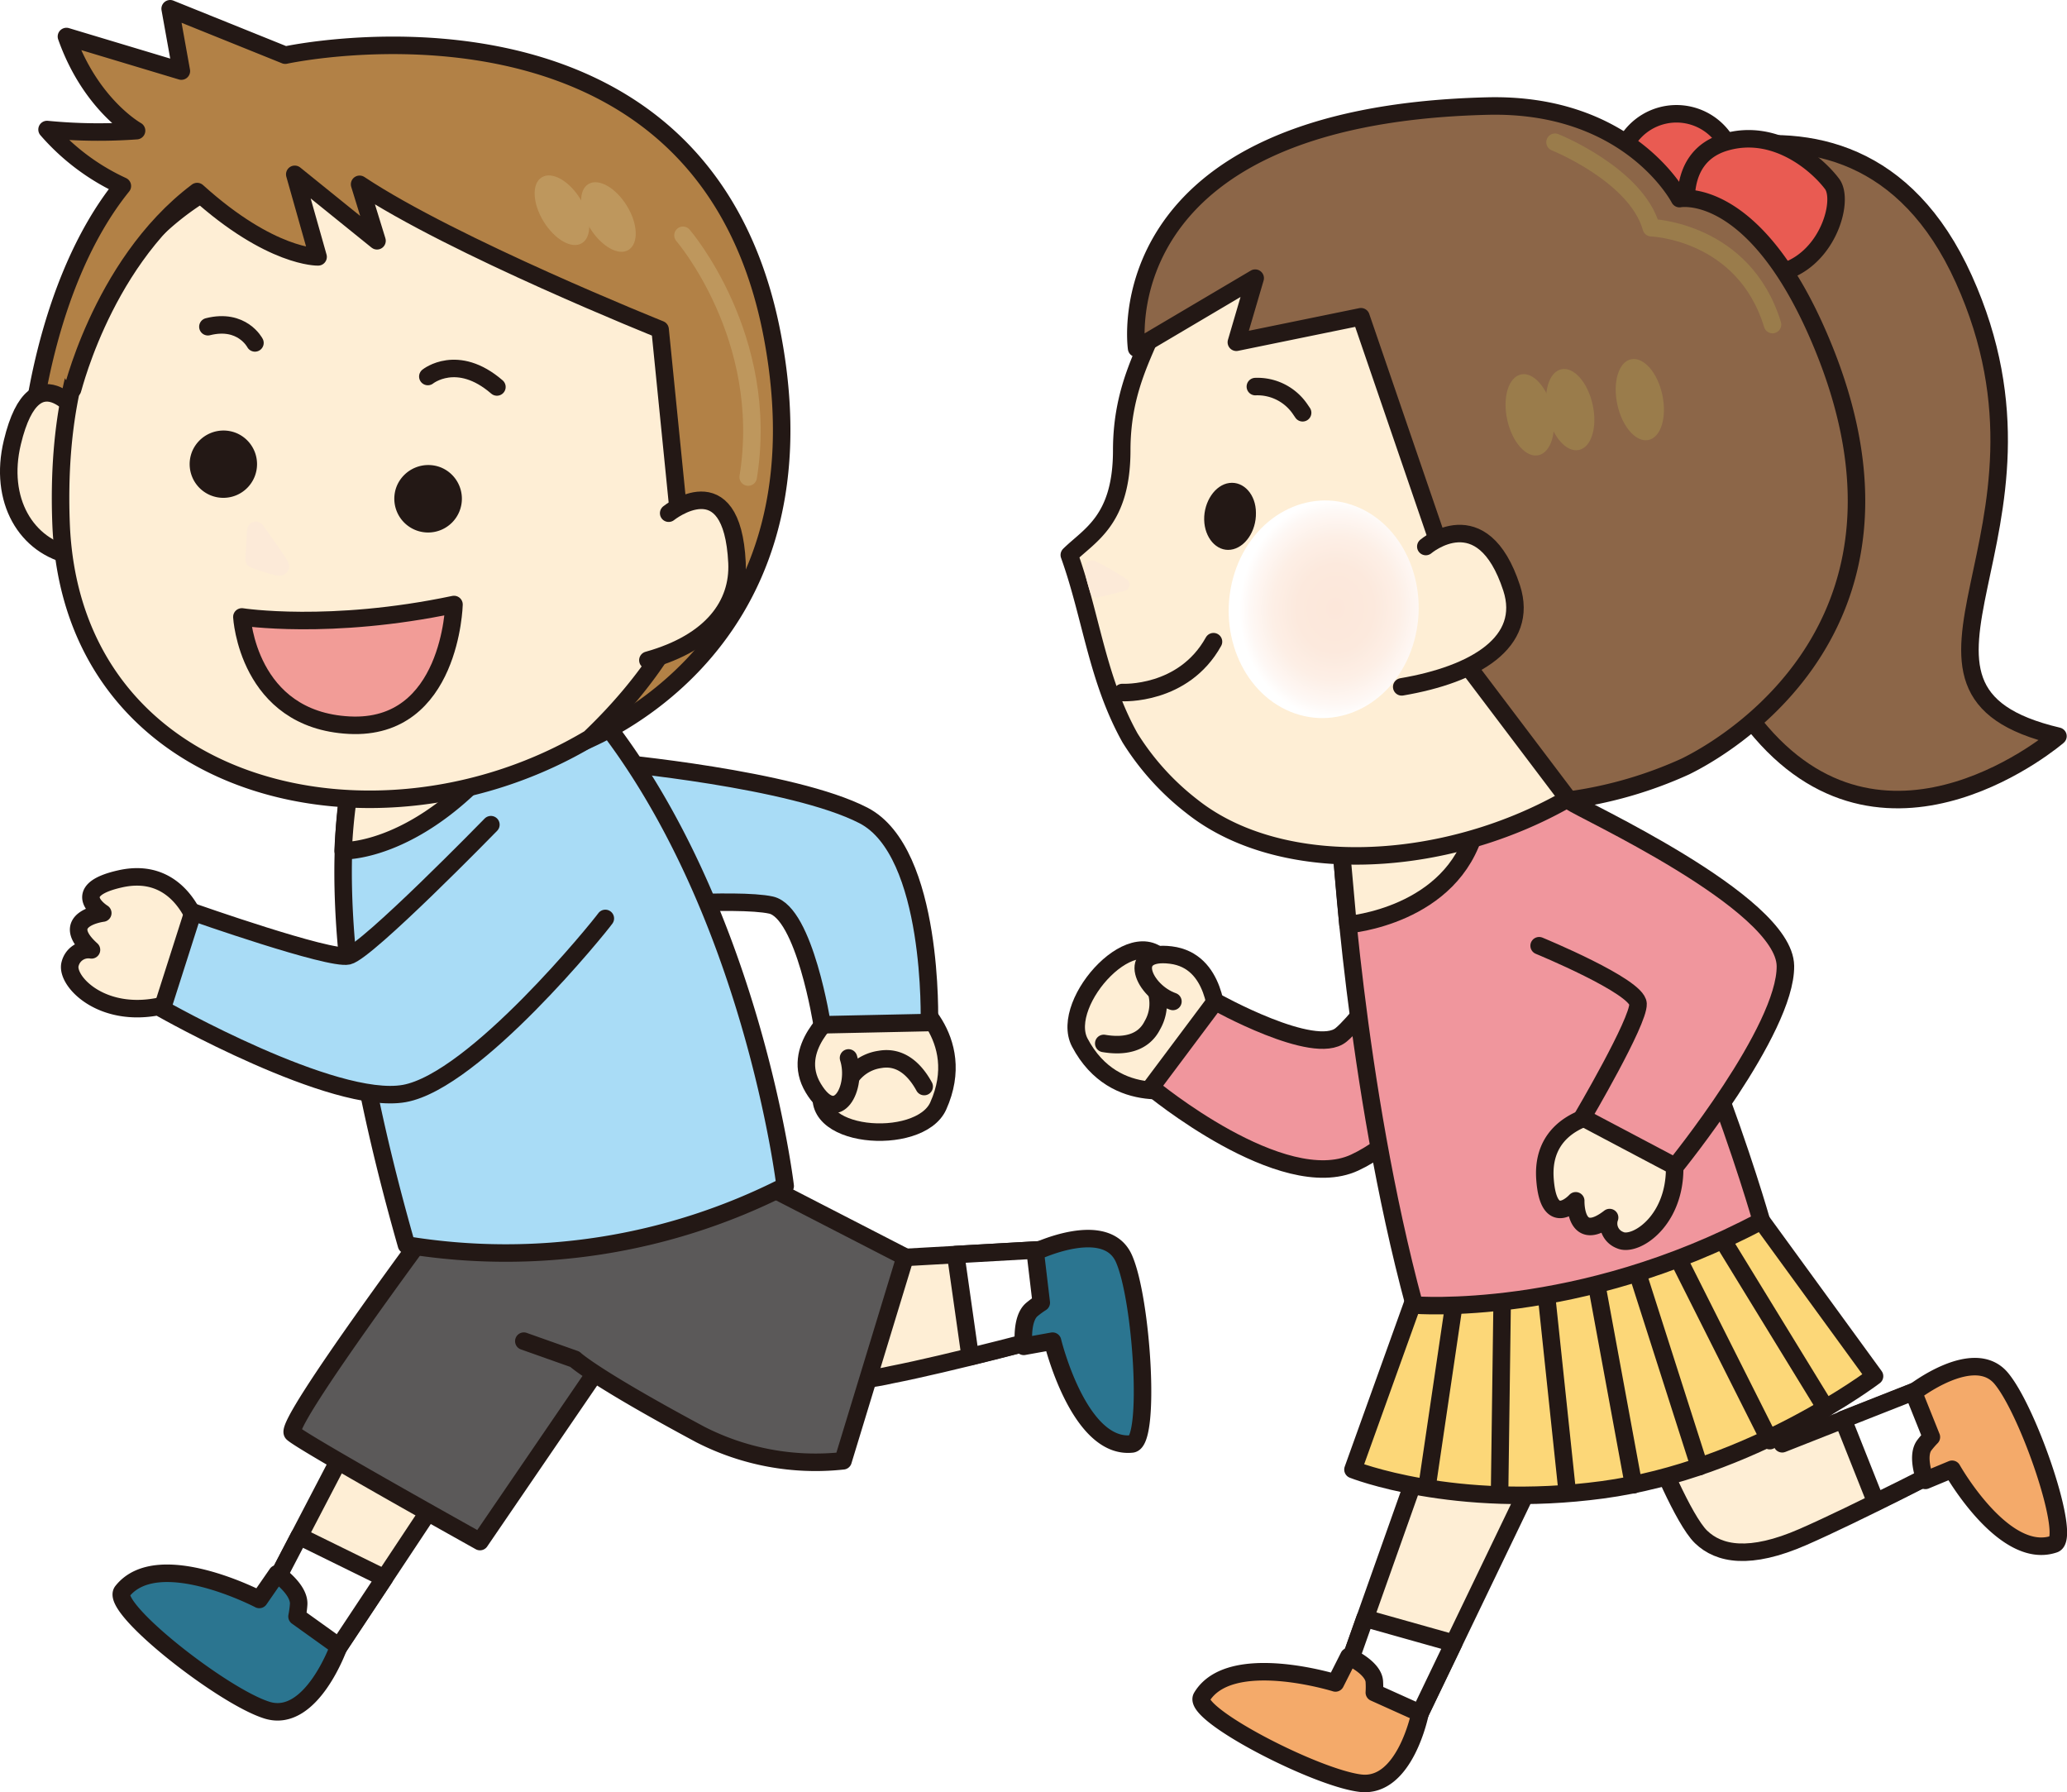 <svg xmlns="http://www.w3.org/2000/svg" xmlns:xlink="http://www.w3.org/1999/xlink" viewBox="0 0 219.63 190.38"><defs><style>.cls-1{mask:url(#mask);filter:url(#luminosity-noclip-3);}.cls-15,.cls-17,.cls-2,.cls-22,.cls-28,.cls-29,.cls-4{mix-blend-mode:multiply;}.cls-2{fill:url(#radial-gradient);}.cls-3{mask:url(#mask-2);filter:url(#luminosity-noclip-4);}.cls-4{fill:url(#radial-gradient-2);}.cls-5{isolation:isolate;}.cls-6{fill:#feeed5;}.cls-10,.cls-11,.cls-12,.cls-20,.cls-23,.cls-24,.cls-25,.cls-26,.cls-27,.cls-6,.cls-7,.cls-8,.cls-9{stroke:#231815;}.cls-10,.cls-11,.cls-12,.cls-19,.cls-20,.cls-22,.cls-23,.cls-24,.cls-25,.cls-26,.cls-27,.cls-28,.cls-30,.cls-6,.cls-7,.cls-8,.cls-9{stroke-linecap:round;stroke-linejoin:round;}.cls-10,.cls-11,.cls-12,.cls-19,.cls-20,.cls-22,.cls-23,.cls-24,.cls-25,.cls-26,.cls-27,.cls-30,.cls-6,.cls-7,.cls-8,.cls-9{stroke-width:1.86px;}.cls-7{fill:#fff;}.cls-8{fill:#2b7590;}.cls-9{fill:#5b5959;}.cls-10,.cls-19,.cls-30{fill:none;}.cls-11{fill:#a9dcf6;}.cls-12,.cls-13{fill:#b28146;}.cls-14{mask:url(#mask-3);}.cls-15{fill:url(#radial-gradient-3);}.cls-16{mask:url(#mask-4);}.cls-17{fill:url(#radial-gradient-4);}.cls-18{fill:#be975d;}.cls-19{stroke:#be975d;}.cls-20{fill:#f29c97;}.cls-21{fill:#231815;}.cls-22,.cls-28{fill:#fcead8;stroke:#fcead8;}.cls-23{fill:#8c6648;}.cls-24{fill:#e95b52;}.cls-25{fill:#f0969d;}.cls-26{fill:#fcd778;}.cls-27{fill:#f4aa6a;}.cls-28{stroke-width:1.39px;}.cls-29{fill:url(#radial-gradient-5);}.cls-30{stroke:#9a7c4b;}.cls-31{fill:#9a7c4b;}.cls-32{filter:url(#luminosity-noclip-2);}.cls-33{filter:url(#luminosity-noclip);}</style><filter id="luminosity-noclip" x="45.84" y="-7680.6" width="21.71" height="32766" filterUnits="userSpaceOnUse" color-interpolation-filters="sRGB"><feFlood flood-color="#fff" result="bg"/><feBlend in="SourceGraphic" in2="bg"/></filter><mask id="mask" x="45.84" y="-7680.6" width="21.71" height="32766" maskUnits="userSpaceOnUse"><g class="cls-33"/></mask><radialGradient id="radial-gradient" cx="-2545.65" cy="-534.82" r="10.85" gradientTransform="matrix(-0.96, -0.27, -0.27, 0.96, -2539.68, -98.73)" gradientUnits="userSpaceOnUse"><stop offset="0" stop-color="#fff"/><stop offset="0.2" stop-color="#fcfcfc"/><stop offset="0.34" stop-color="#f3f3f3"/><stop offset="0.45" stop-color="#e4e4e4"/><stop offset="0.55" stop-color="#cfcfcf"/><stop offset="0.65" stop-color="#b3b3b3"/><stop offset="0.74" stop-color="#919191"/><stop offset="0.83" stop-color="#696969"/><stop offset="0.91" stop-color="#3a3a3a"/><stop offset="0.99" stop-color="#060606"/><stop offset="1"/></radialGradient><filter id="luminosity-noclip-2" x="6.13" y="-7680.6" width="16.16" height="32766" filterUnits="userSpaceOnUse" color-interpolation-filters="sRGB"><feFlood flood-color="#fff" result="bg"/><feBlend in="SourceGraphic" in2="bg"/></filter><mask id="mask-2" x="6.13" y="-7680.6" width="16.16" height="32766" maskUnits="userSpaceOnUse"><g class="cls-32"/></mask><radialGradient id="radial-gradient-2" cx="-2814.7" cy="-391.59" r="10.85" gradientTransform="matrix(-0.73, -0.11, -0.14, 0.99, -2098.35, 139)" xlink:href="#radial-gradient"/><filter id="luminosity-noclip-3" x="45.84" y="52.51" width="21.71" height="21.71" filterUnits="userSpaceOnUse" color-interpolation-filters="sRGB"><feFlood flood-color="#fff" result="bg"/><feBlend in="SourceGraphic" in2="bg"/></filter><mask id="mask-3" x="45.84" y="52.51" width="21.71" height="21.71" maskUnits="userSpaceOnUse"><g class="cls-1"><path class="cls-2" d="M46.23,60.47A10.85,10.85,0,1,0,59.58,52.9,10.86,10.86,0,0,0,46.23,60.47Z"/></g></mask><radialGradient id="radial-gradient-3" cx="-2545.65" cy="-534.82" r="10.85" gradientTransform="matrix(-0.96, -0.27, -0.27, 0.96, -2539.68, -98.73)" gradientUnits="userSpaceOnUse"><stop offset="0" stop-color="#fce7da"/><stop offset="0.4" stop-color="#fce9dd"/><stop offset="0.66" stop-color="#fdefe6"/><stop offset="0.89" stop-color="#fef8f5"/><stop offset="1" stop-color="#fff"/></radialGradient><filter id="luminosity-noclip-4" x="6.13" y="41.57" width="16.16" height="21.6" filterUnits="userSpaceOnUse" color-interpolation-filters="sRGB"><feFlood flood-color="#fff" result="bg"/><feBlend in="SourceGraphic" in2="bg"/></filter><mask id="mask-4" x="6.13" y="41.57" width="16.16" height="21.6" maskUnits="userSpaceOnUse"><g class="cls-3"><path class="cls-4" d="M6.29,51.21c-.87,5.93,2,11.26,6.35,11.9s8.63-3.65,9.5-9.58-2-11.25-6.36-11.9S7.15,45.29,6.29,51.21Z"/></g></mask><radialGradient id="radial-gradient-4" cx="-2814.7" cy="-391.59" r="10.85" gradientTransform="matrix(-0.73, -0.11, -0.14, 0.99, -2098.35, 139)" xlink:href="#radial-gradient-3"/><radialGradient id="radial-gradient-5" cx="269.17" cy="36.73" r="11.55" gradientTransform="matrix(0.88, 0.05, -0.06, 1, -92.77, 14.44)" xlink:href="#radial-gradient-3"/></defs><g class="cls-5"><g id="レイヤー_2" data-name="レイヤー 2"><g id="レイヤー_1-2" data-name="レイヤー 1"><path class="cls-6" d="M87,134.1l24-1.35.7,9.2s-10.86,2.9-17,4.1c0,0-15.6,3.82-27.06-3.57"/><path class="cls-7" d="M110.92,132.75l-9.37.53,1.54,10.85c4.52-1.11,8.53-2.18,8.53-2.18Z"/><path class="cls-8" d="M110,133s7.5-3.61,9.42.7,2.88,19.49.85,19.7c-5.65.59-8.43-10.92-8.43-10.92l-3.06.55s-.35-2.89.86-3.91a9.75,9.75,0,0,1,1-.73Z"/><polygon class="cls-6" points="62.22 135.42 35.73 175.37 28.33 169.84 48.28 131.56 62.22 135.42"/><polygon class="cls-7" points="28.33 169.84 35.73 175.37 40.85 167.65 31.79 163.2 28.33 169.84"/><path class="cls-8" d="M36,174.91s-2.91,8.21-7.6,6.78S11.59,170.75,13,169.05c3.79-4.76,14.55.87,14.55.87l1.89-2.73s2.44,1.68,2.29,3.3a9.81,9.81,0,0,1-.17,1.24Z"/><path class="cls-9" d="M63.05,146.13,51,163.77s-18.91-10.54-19.91-11.52S47,128.61,47,128.61L79.58,125l16.6,8.54-6.6,21.65a26.87,26.87,0,0,1-15.16-2.79c-11.43-6.13-13.34-8-13.34-8l-5.42-1.92"/><path class="cls-6" d="M96.44,105.66s6.55,4.5,3.25,11.84c-2,4.44-14.55,3.45-12.12-2.25"/><path class="cls-10" d="M89.63,116.27a4.57,4.57,0,0,1,3.86-3.72c2.19-.39,3.72,1.07,4.71,2.88"/><path class="cls-6" d="M90.16,112.39c1,3.11-1.22,7.42-3.75,3.2s2.27-8,2.72-8.39L97,106"/><path class="cls-11" d="M65.66,96.36s12.68-1,16.26-.21,5.44,12.72,5.44,12.72l11.39-.24s.53-18.11-7-22S65.1,81,65.1,81s-10,1.93-9.62,8.66S61.8,96.61,65.66,96.36Z"/><path class="cls-11" d="M37.29,82.36c-1.68,9.43-1.33,24.56,5.9,49.9A65.45,65.45,0,0,0,83.43,126S79.92,96.32,63.62,76Z"/><path class="cls-6" d="M21.1,98.69s-1.79-6.81-8.35-5.32C7.11,94.64,10.92,97,10.92,97s-4.86.61-1.2,3.91a2,2,0,0,0-2.27,1.49c-.53,1.84,3.62,6.19,10.42,4.28Z"/><path class="cls-11" d="M64.32,97.57c-.6.86-13.86,17.25-21.36,18.6s-25.73-9-25.73-9L20.51,96.9S35,102,37,101.55,52.16,87.61,52.16,87.61"/><path class="cls-6" d="M36.46,90.38s8.25.32,17.29-11L38,79.46A56.84,56.84,0,0,0,36.46,90.38Z"/><path class="cls-12" d="M82.07,35.7C74.59-3.8,30.31,5.86,30.31,5.86L18.08.93l1.19,6.62h0L7.06,3.88c2.58,7.3,7.45,10,7.45,10A56.21,56.21,0,0,1,5,13.76a23.72,23.72,0,0,0,8,6C4.45,30.35,3.21,47,3.21,47l9.62.44L24.48,23.9c2.71.69,4.55,1,4.55,1l-1.62-5,9.46,5.82L35.51,20C45.7,26.79,70.35,36.4,70.35,36.4l-.06,21.53L60.61,79.34S88.6,70.24,82.07,35.7Z"/><path class="cls-6" d="M9,44.76S3.79,36.64,1.31,47C-.16,53.12,2.76,58.09,7.74,59.06"/><path class="cls-6" d="M22,47.08s-5.48-9.42-8.54.8c-1.8,6,1.27,9.91,9.24,12.42"/><path class="cls-6" d="M70.24,29.44s18,24.59-7.59,49c-22.51,13.44-55,6-56.16-22.77-.83-21.48,7.92-33.07,20.9-38a37,37,0,0,1,8-2C47.35,13.85,61.58,17.41,70.24,29.44Z"/><path class="cls-13" d="M7.94,41.71C10.76,29,21,20.41,21,20.41,28.8,27.5,33.8,27.35,33.8,27.35l-2.48-8.77,8.74,7.06-1.85-6C48.13,26.23,70.14,35,70.14,35l2.41,24,4.91-.93s1.26-11.61,1-11.89-6.65-23.45-6.65-23.45L48,11.89l-28.68.29L5.91,38.77Z"/><g class="cls-14"><path class="cls-15" d="M46.23,60.47A10.85,10.85,0,1,0,59.58,52.9,10.86,10.86,0,0,0,46.23,60.47Z"/></g><g class="cls-16"><path class="cls-17" d="M6.29,51.21c-.87,5.93,2,11.26,6.35,11.9s8.63-3.65,9.5-9.58-2-11.25-6.36-11.9S7.15,45.29,6.29,51.21Z"/></g><path class="cls-18" d="M62.51,19.56c1.07-.66,2.9.36,4.09,2.29s1.27,4,.2,4.69-2.91-.37-4.1-2.29S61.43,20.22,62.51,19.56Z"/><path class="cls-18" d="M57.56,18.84c1.08-.67,2.91.36,4.1,2.29s1.27,4,.19,4.69-2.91-.37-4.09-2.29S56.48,19.5,57.56,18.84Z"/><path class="cls-19" d="M72.57,25S81.9,35.81,79.5,50.68"/><path class="cls-10" d="M72.55,59.06,70.14,35s-22-8.81-31.93-15.42l1.85,6-8.74-7.06,2.48,8.77s-5,.15-12.85-6.94C10.42,28.27,7.41,42.92,7.74,41.23"/><path class="cls-6" d="M71.05,54.52s6.74-5.41,7.26,5.26c.21,4.48-2.68,8.46-9.47,10.36"/><path class="cls-20" d="M25.7,65.54S35.05,67,48.24,64.22c0,0-.32,13.38-11.13,12.82S25.7,65.54,25.7,65.54Z"/><path class="cls-21" d="M20.4,48a3.58,3.58,0,1,0,4.7-2A3.61,3.61,0,0,0,20.4,48Z"/><path class="cls-21" d="M42.15,51.66a3.59,3.59,0,1,0,4.7-2A3.63,3.63,0,0,0,42.15,51.66Z"/><path class="cls-22" d="M27.19,56.34s2.51,3.49,2.6,3.82S27,59.42,27,59.42Z"/><path class="cls-10" d="M27.09,36.43s-1.36-2.64-5-1.72"/><path class="cls-10" d="M45.46,40s3.13-2.53,7.34,1.11"/><path class="cls-23" d="M167.34,22.12s29.07-19.61,41.33,7.54-11.33,43.53,10,48.55c0,0-17.88,15.43-31.55-.42C169.49,57.34,167.34,22.12,167.34,22.12Z"/><path class="cls-24" d="M184.08,19.72a6.13,6.13,0,0,1-11.89-3,6.13,6.13,0,0,1,11.89,3Z"/><path class="cls-24" d="M179.3,22.79s-1.29-6.11,4-7.68,9.77,2.3,11.37,4.43-1.34,10.9-8.93,9.51a8.55,8.55,0,0,1-6.49-6.26"/><path class="cls-6" d="M175.85,154s3,7.45,4.9,9.28,5.16,2.48,10.83,0,15.49-7.58,15.49-7.58l-2.92-8.15-14.78,5.83-6.1-18.19-12.83,5.77Z"/><path class="cls-7" d="M204.15,147.52l-8.32,3.28,3.49,8.78c4.12-2,7.75-3.91,7.75-3.91Z"/><polygon class="cls-6" points="170.32 141.63 150.67 182.46 142.69 178.56 156.26 140.3 170.32 141.63"/><path class="cls-6" d="M126.06,115.48s-7.58,2.39-11.33-4.73c-2.26-4.31,6.25-13.59,9.24-8.16"/><path class="cls-10" d="M121.9,103.58a4.57,4.57,0,0,1,.55,5.33c-1,2-3.13,2.29-5.17,1.94"/><path class="cls-6" d="M124.63,106.39c-3.1-1.09-5.09-5.53-.22-4.93s4.88,6.7,5,7.32l-3.91,6.93"/><path class="cls-25" d="M152.34,97s-7,10.58-9.84,12.94-13.37-3.54-13.37-3.54l-6.82,9.11s13.93,11.57,21.63,8,16.83-16.9,16.83-16.9,8.68-9.62,3.16-13.48S154.53,93.76,152.34,97Z"/><path class="cls-26" d="M150.76,136.64l-7,19.48s10.72,4.27,26.52,2.15,28.9-12.07,28.9-12.07L184.3,125.77l-32.61,7.8Z"/><line class="cls-26" x1="151.66" y1="157.74" x2="154.46" y2="138.78"/><line class="cls-26" x1="159.34" y1="158.52" x2="159.6" y2="139.18"/><line class="cls-26" x1="166.53" y1="158.52" x2="164.37" y2="138.08"/><line class="cls-26" x1="173.57" y1="157.74" x2="169.8" y2="137.27"/><line class="cls-26" x1="180.57" y1="155.81" x2="174.04" y2="135.39"/><line class="cls-26" x1="178.14" y1="133.35" x2="188.05" y2="153.05"/><line class="cls-26" x1="182.58" y1="130.98" x2="193.99" y2="149.6"/><path class="cls-25" d="M142.39,88c.07,1.36,1.58,27.25,7.89,50.64,0,0,17.39,1.44,36.88-8.94,0,0-8-28.28-20.29-45.18Z"/><path class="cls-6" d="M142.39,88.85l.84,9.38s11.09-.88,13.58-10.24Z"/><polygon class="cls-7" points="142.69 178.56 150.67 182.46 154.46 174.57 145.04 171.92 142.69 178.56"/><path class="cls-27" d="M150.89,182s-1.58,8-6.33,7.44-17.93-7.37-16.87-9.15c3-5,14.21-1.5,14.21-1.5l1.42-2.81s2.61,1.16,2.71,2.66a9.41,9.41,0,0,1,0,1.17Z"/><path class="cls-27" d="M203.32,147.93s6.39-5,9.32-1.5,7.53,17,5.62,17.61c-5.34,1.82-10.84-7.95-10.84-7.95l-2.84,1.18s-1-2.53-.12-3.72a9.39,9.39,0,0,1,.76-.88Z"/><path class="cls-6" d="M168.79,29.46a36.13,36.13,0,0,0-7-3.77c-10.77-4.41-24.89-4.47-35.83,4.63a26.85,26.85,0,0,0-2.63,2.73c-1.39,4-4.14,7.89-4.14,14.79,0,7.44-3.42,9-5.57,11.12,2.34,6.52,2.94,13.14,6.45,19.43a27.76,27.76,0,0,0,6.61,7.3c15,11.87,49.09,2.8,55.68-19.47C188.24,46.54,179.71,37.11,168.79,29.46Z"/><path class="cls-23" d="M156,70.82,166.72,85a44.22,44.22,0,0,0,12.38-3.58c1.19-.61,28-13.29,14.25-45.46-7-16.4-14.89-14.86-14.89-14.86s-5.27-10.25-20.52-9.83C117.16,12.31,120.77,37,120.77,37l12.6-7.45-2,6.81,13.24-2.71,8,23.34"/><path class="cls-6" d="M151.5,58.06s6-5.13,9.12,4.41c1.87,5.76-3.9,9.18-11.68,10.5"/><path class="cls-28" d="M119.31,62.11a26.38,26.38,0,0,0-3.24-1.87c-.38,0,.46,2.55.46,2.55Z"/><path class="cls-29" d="M144.19,53.84c-5.23-2.14-11.06,1-13,7s.69,12.62,5.92,14.77,11.07-1,13-7S149.42,56,144.19,53.84Z"/><path class="cls-30" d="M165.23,15.11s8.65,3.46,10.23,9.08c0,0,9.84.33,12.88,10.29"/><path class="cls-31" d="M163.47,48.36c-1.32.29-2.8-1.4-3.32-3.77s.14-4.52,1.46-4.81,2.81,1.4,3.33,3.77S164.8,48.07,163.47,48.36Z"/><path class="cls-31" d="M167.77,47.8c-1.32.29-2.81-1.39-3.32-3.76s.13-4.53,1.46-4.81,2.8,1.4,3.32,3.77S169.1,47.52,167.77,47.8Z"/><path class="cls-31" d="M175.17,46.74c-1.32.29-2.81-1.39-3.32-3.77s.14-4.52,1.46-4.8,2.81,1.39,3.32,3.77S176.49,46.45,175.17,46.74Z"/><path class="cls-21" d="M133.45,54.48c0-1.95-1.31-3.37-2.83-3.17s-2.71,2-2.67,3.91,1.31,3.38,2.82,3.18S133.49,56.44,133.45,54.48Z"/><path class="cls-10" d="M133.39,41.07a5.49,5.49,0,0,1,4.78,2.43l.24.35"/><path class="cls-6" d="M170.58,118.22s-6.86.55-6.42,7c.38,5.54,3.27,2.35,3.27,2.35s-.15,4.68,3.6,1.78a1.88,1.88,0,0,0,1.1,2.39c1.7.81,6.54-2.39,5.72-9.11Z"/><path class="cls-25" d="M166.93,85.18c.67.65,22.7,10.64,22.78,17.44S178,123.92,178,123.92l-9.86-5.21s6-10.19,5.91-12.07-10.51-6.17-10.51-6.17"/><path class="cls-10" d="M119.25,73.57s6.49.36,9.69-5.4"/></g></g></g></svg>